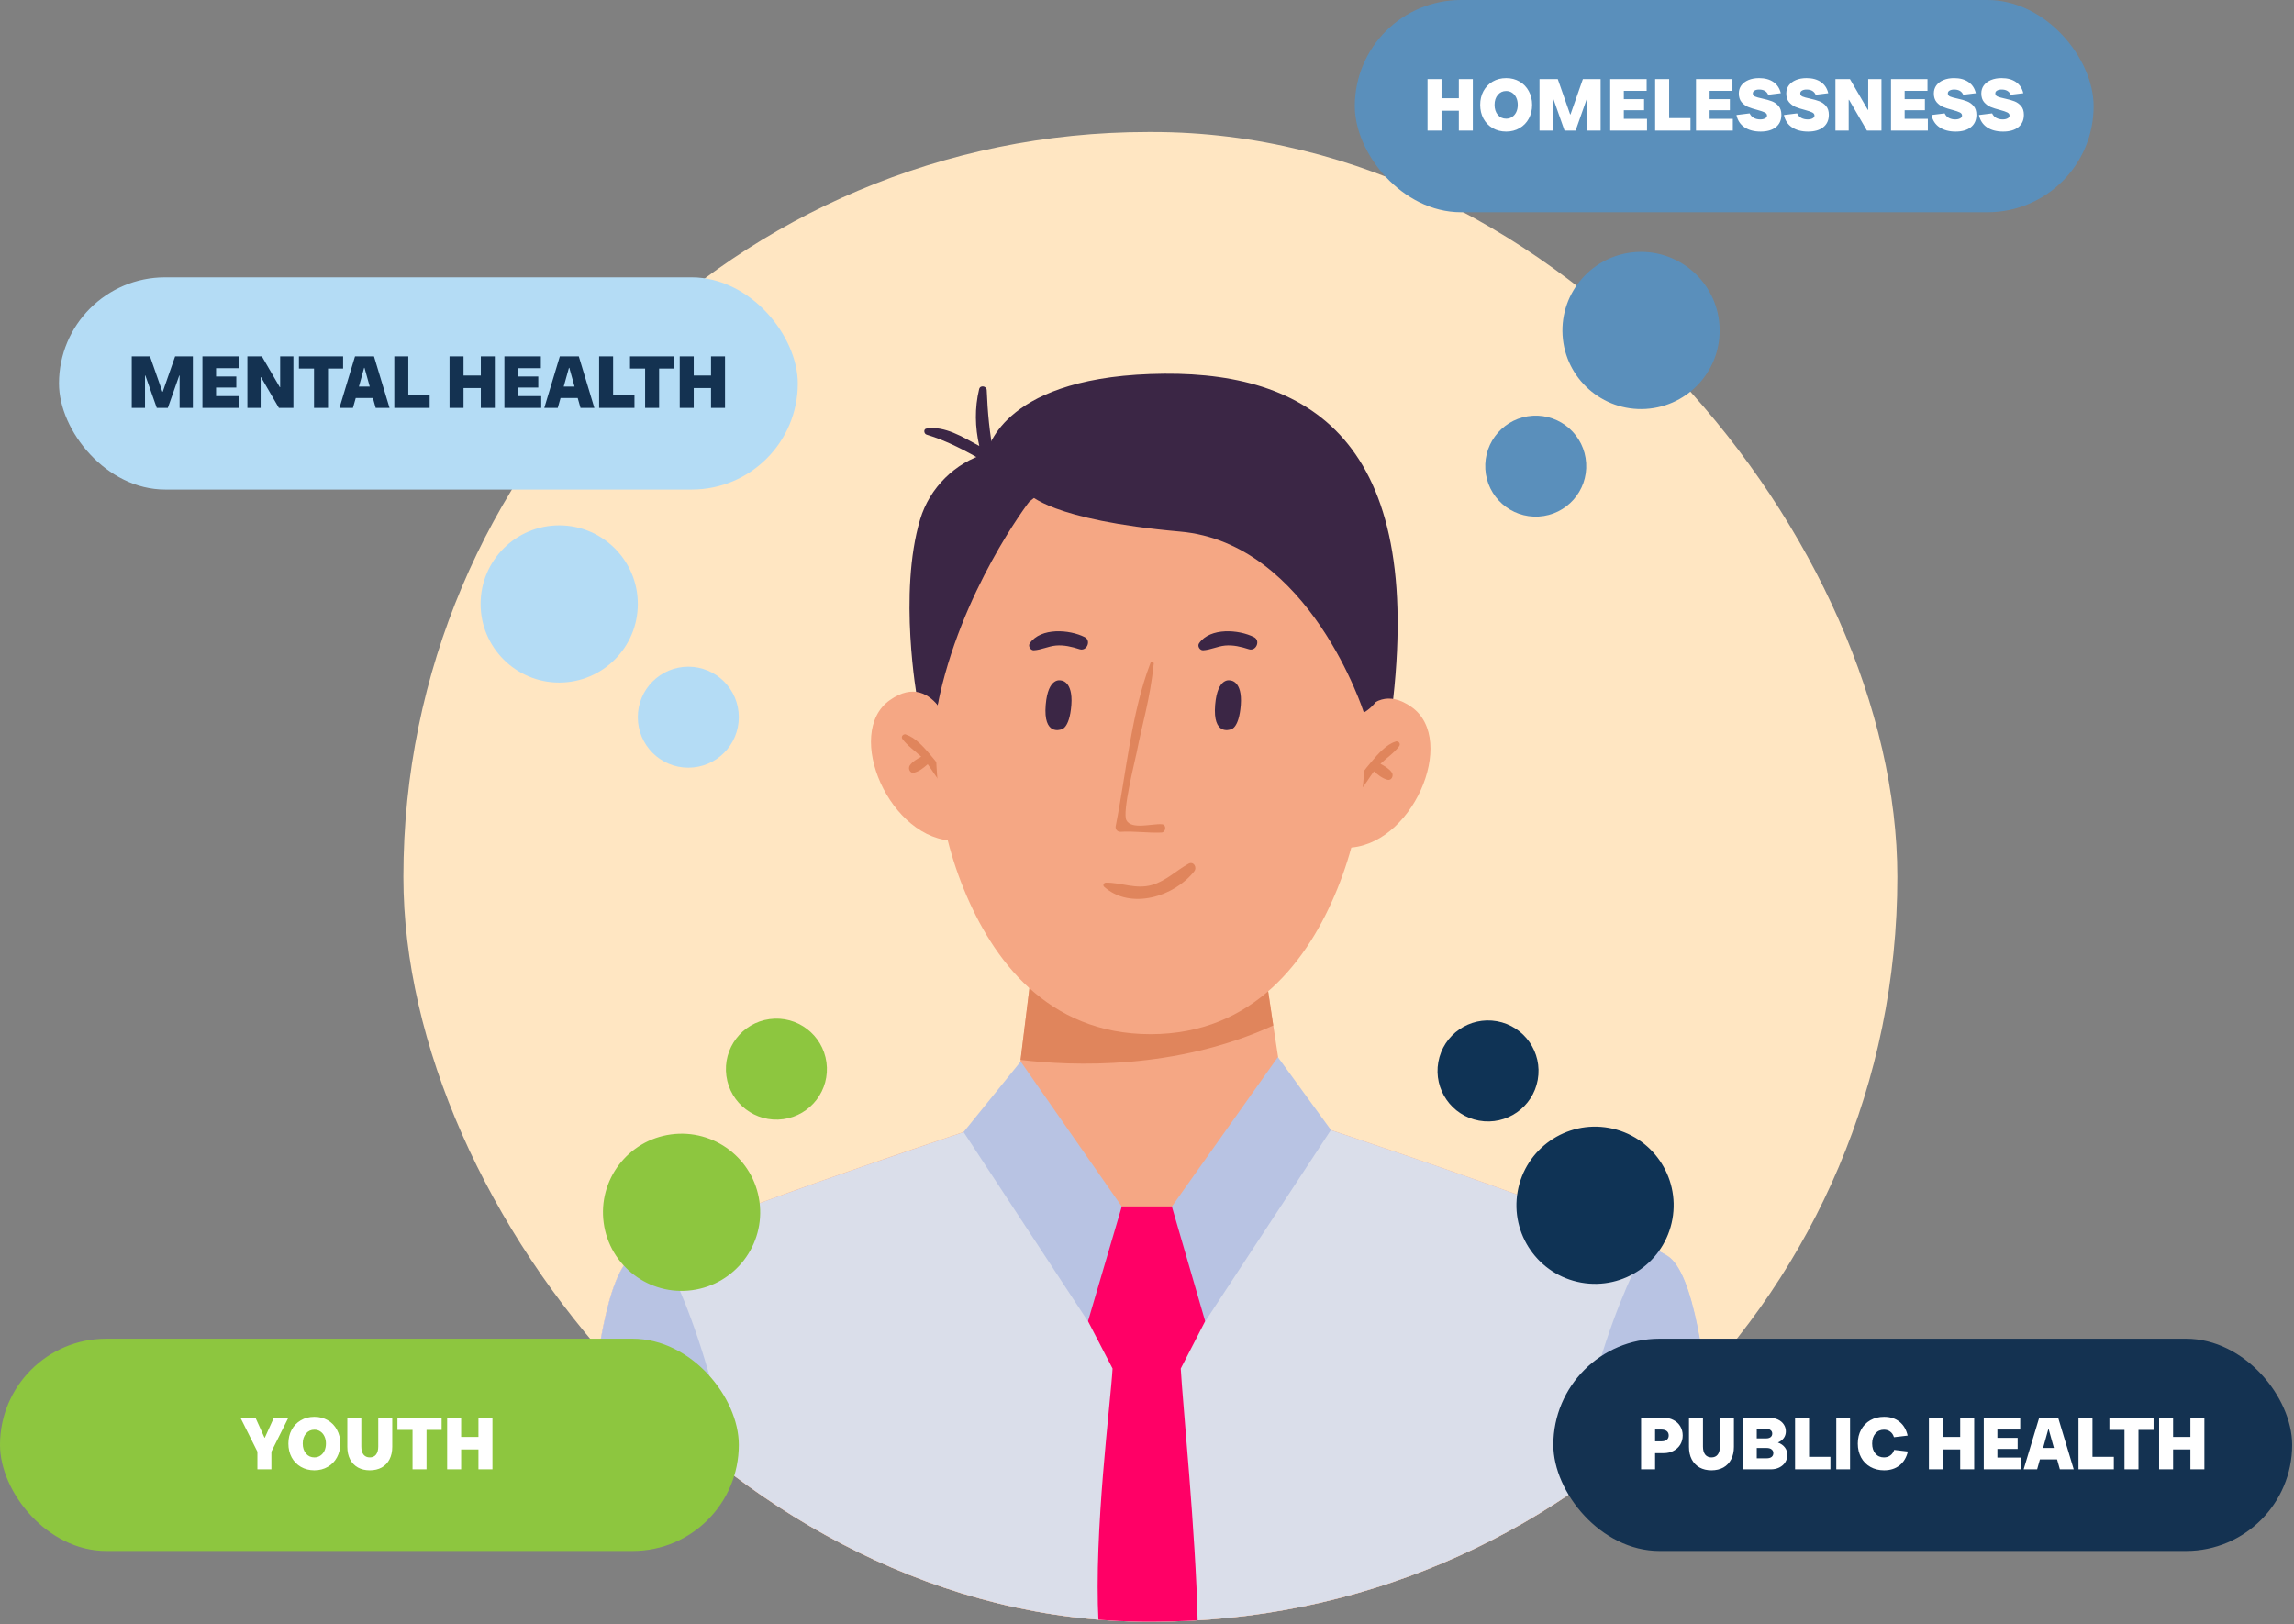 <?xml version="1.0" encoding="UTF-8"?> <svg xmlns="http://www.w3.org/2000/svg" width="562" height="398" viewBox="0 0 562 398" fill="none"><rect x="0" y="0" width="562" height="398" fill="#808080" stroke="none"/><g clip-path="url(#clip0_307_370)"><path d="M464.826 32.347H98.826V397.347H464.826V32.347Z" fill="#FFE6C2"></path><path d="M224.7 171.169C224.7 171.169 220.015 145.346 225.427 127.237C227.751 119.523 233.925 113.366 241.696 111.084C241.842 111.048 244.565 92.975 281.79 91.635C319.015 90.259 348.54 106.086 341.313 171.241L332.016 185.982L281.463 137.269C281.463 137.269 238.137 165.229 234.324 178.485C230.511 191.777 224.7 171.133 224.7 171.133V171.169Z" fill="#3B2645"></path><path d="M315.238 272.868L283.824 278.119V278.988L281.209 278.59L278.667 278.988V278.119L248.415 272.868L250.049 259.684L253.608 230.71H308.882L311.933 251.246L315.238 272.868Z" fill="#F5A784"></path><path d="M311.933 251.246C288.037 262.184 262.833 261.206 250.013 259.685L253.608 230.747H308.846L311.933 251.282V251.246Z" fill="#E0855C"></path><path d="M329.764 183.338C329.764 183.338 334.377 165.157 345.816 173.233C357.256 181.31 345.816 207.857 329.656 207.712C329.656 207.712 325.334 189.893 329.728 183.374L329.764 183.338Z" fill="#F5A784"></path><path d="M341.894 181.708C339.643 182.36 337.536 184.787 336.047 186.561C334.486 188.372 332.67 190.618 332.089 192.972C331.907 193.696 332.924 194.022 333.36 193.515C334.558 192.103 335.466 190.509 336.592 188.988C337.609 189.857 338.626 190.726 339.933 191.052C340.914 191.306 341.495 190.038 340.986 189.278C340.333 188.336 339.243 187.72 338.19 187.141C339.715 185.692 341.567 184.461 342.766 182.831C343.238 182.215 342.621 181.491 341.894 181.672V181.708Z" fill="#E0855C"></path><path d="M234.07 181.636C234.07 181.636 229.458 163.455 218.018 171.531C206.542 179.571 218.018 206.155 234.179 206.01C234.179 206.01 238.501 188.191 234.106 181.672L234.07 181.636Z" fill="#F5A784"></path><path d="M221.976 180.006C224.228 180.658 226.334 183.084 227.823 184.823C229.385 186.634 231.201 188.879 231.782 191.233C231.964 191.958 230.947 192.284 230.511 191.777C229.312 190.364 228.404 188.771 227.279 187.249C226.262 188.119 225.245 188.988 223.938 189.314C222.957 189.567 222.376 188.3 222.884 187.539C223.538 186.598 224.628 185.982 225.681 185.402C224.155 183.954 222.303 182.722 221.105 181.093C220.633 180.477 221.25 179.752 221.976 179.934V180.006Z" fill="#E0855C"></path><path d="M332.125 160.666C321.375 109.237 281.826 112.822 281.826 112.822C281.826 112.822 242.277 109.201 231.528 160.666C227.533 179.789 228.731 199.817 236.14 217.889C243.113 234.984 256.514 253.383 281.863 253.383C307.212 253.383 320.613 234.984 327.585 217.889C334.958 199.817 336.193 179.752 332.198 160.666H332.125Z" fill="#F5A784"></path><path d="M284.659 201.954C282.335 201.737 277.142 203.366 275.943 200.94C274.926 198.912 278.013 186.598 278.449 184.461C279.938 176.855 281.681 171.676 282.662 162.585C282.698 162.187 282.008 162.006 281.863 162.404C277.142 174.646 275.907 189.531 273.328 202.425C273.183 203.113 273.728 203.837 274.49 203.801C277.868 203.584 281.173 204.127 284.514 203.982C285.64 203.946 285.858 202.063 284.695 201.954H284.659Z" fill="#E0855C"></path><path d="M259.891 178.738C259.891 178.738 255.533 180.368 256.187 172.69C256.768 165.773 259.891 166.714 259.891 166.714C259.891 166.714 262.905 166.714 262.47 172.726C261.997 178.775 259.891 178.738 259.891 178.738Z" fill="#3B2645"></path><path d="M301.401 178.738C301.401 178.738 297.043 180.368 297.697 172.69C298.278 165.773 301.401 166.714 301.401 166.714C301.401 166.714 304.415 166.714 303.98 172.726C303.508 178.775 301.401 178.738 301.401 178.738Z" fill="#3B2645"></path><path d="M265.738 156.102C261.997 154.219 255.025 153.712 252.301 157.587C251.792 158.276 252.446 159.362 253.281 159.326C255.134 159.217 256.768 158.348 258.656 158.167C260.69 157.986 262.579 158.457 264.503 159.072C266.247 159.616 267.409 156.972 265.738 156.102Z" fill="#3B2645"></path><path d="M307.212 156.102C303.471 154.219 296.498 153.712 293.775 157.587C293.266 158.276 293.92 159.362 294.755 159.326C296.607 159.217 298.242 158.348 300.13 158.167C302.164 157.986 304.052 158.457 305.977 159.072C307.72 159.616 308.882 156.972 307.212 156.102Z" fill="#3B2645"></path><path d="M252.119 122.964C252.119 122.964 235.232 144.948 229.712 172.763L224.736 164.034C224.736 164.034 232.908 115.865 252.119 122.964Z" fill="#3B2645"></path><path d="M421.246 397.347H142.406C142.406 397.347 142.406 315.749 155.045 307.745C167.719 299.705 248.379 273.266 248.379 273.266H315.201C315.201 273.266 395.861 299.705 408.499 307.745C421.174 315.785 421.174 397.347 421.174 397.347H421.246Z" fill="#F5A784"></path><path d="M421.246 397.347H142.406C142.406 397.347 142.406 315.749 155.045 307.745C156.352 306.948 158.422 305.898 161.073 304.703C165.577 302.639 171.75 300.176 178.76 297.532C192.306 292.389 208.83 286.63 222.449 281.995C237.157 276.96 248.379 273.266 248.379 273.266L267.663 307.962L280.955 331.866L294.465 308.759L315.201 273.266C315.201 273.266 326.423 276.96 341.204 281.995C354.206 286.413 369.894 291.918 383.041 296.844C391.249 299.958 398.476 302.82 403.379 305.101C405.594 306.079 407.373 306.985 408.535 307.745C421.21 315.785 421.21 397.347 421.21 397.347H421.246Z" fill="#DADEEA"></path><path d="M295.227 323.753L289.271 335.307C289.707 343.492 292.976 375.979 293.412 397.347H269.116C267.953 375.218 272.094 343.673 272.566 335.307L266.573 323.753L265.302 312.526L267.736 307.926L274.309 295.576H287.528L294.537 308.723L296.571 312.49L295.264 323.717L295.227 323.753Z" fill="#FF0066"></path><path d="M236.067 277.359L250.049 260.083L274.817 295.612L266.537 323.753L236.067 277.359Z" fill="#B8C3E3"></path><path d="M326.06 276.852L313.059 258.996L287.092 295.612L295.264 323.753L326.06 276.852Z" fill="#B8C3E3"></path><path d="M291.16 211.624C288.109 213.326 285.64 215.861 282.19 216.839C278.231 217.962 274.817 216.223 270.931 216.26C270.423 216.26 270.096 216.912 270.496 217.274C276.996 223.032 287.71 219.7 292.576 213.471C293.339 212.493 292.395 210.936 291.16 211.624Z" fill="#E0855C"></path><path d="M252.119 121.044C252.119 121.044 257.313 127.418 289.09 130.243C320.867 133.032 334.123 174.573 334.123 174.573C334.123 174.573 345.562 168.996 337.5 147.519C329.438 126.042 304.016 104.058 304.016 104.058C304.016 104.058 250.921 95.547 252.119 121.044Z" fill="#3B2645"></path><path d="M241.733 95.583C241.696 94.569 240.135 94.279 239.881 95.33C238.755 99.965 238.864 104.674 239.917 109.273C235.849 107.064 231.419 104.275 226.988 105C226.189 105.108 226.334 106.267 226.988 106.485C232.036 108.006 236.83 110.577 241.406 113.221C242.532 113.873 243.766 112.786 243.512 111.591C242.423 106.267 241.951 100.98 241.733 95.547V95.583Z" fill="#3B2645"></path><path d="M182.754 397.347H142.443C142.443 397.347 142.443 315.749 155.081 307.745C156.388 306.948 158.459 305.898 161.11 304.703C169.281 319.95 180.902 349.649 182.754 397.347Z" fill="#B8C3E3"></path><path d="M421.246 397.347H381.952C383.767 350.083 395.207 320.494 403.415 305.101C405.63 306.079 407.41 306.985 408.572 307.745C421.246 315.785 421.246 397.347 421.246 397.347Z" fill="#B8C3E3"></path></g><rect x="14.45" y="67.946" width="181" height="52" rx="26" fill="#B4DCF5"></rect><path d="M35.523 99.946H32.275V87.317H36.749L39.78 95.977H39.871L42.901 87.317H47.249V99.946H44.002V92.008H43.912L41.115 99.946H38.409L35.613 92.008H35.523V99.946ZM52.932 94.949V97.06H58.615V99.946H49.594V87.317H58.525V90.204H52.932V92.243H57.893V94.949H52.932ZM63.853 99.946H60.606V87.317H64.16L68.544 94.859H68.634V87.317H71.881V99.946H68.327L63.943 92.405H63.853V99.946ZM80.359 99.946H76.931V90.294H73.232V87.317H84.057V90.294H80.359V99.946ZM95.433 99.946H92.041L91.356 97.511H87.152L86.466 99.946H83.165L86.972 87.317H91.626L95.433 99.946ZM89.209 90.114L87.928 94.714H90.58L89.299 90.114H89.209ZM105.26 99.946H96.6V87.317H100.028V96.879H105.26V99.946ZM117.798 92.008V87.317H121.226V99.946H117.798V95.075H113.558V99.946H110.131V87.317H113.558V92.008H117.798ZM126.911 94.949V97.06H132.594V99.946H123.573V87.317H132.504V90.204H126.911V92.243H131.872V94.949H126.911ZM145.61 99.946H142.218L141.532 97.511H137.329L136.643 99.946H133.342L137.148 87.317H141.803L145.61 99.946ZM139.386 90.114L138.105 94.714H140.757L139.476 90.114H139.386ZM155.437 99.946H146.777V87.317H150.205V96.879H155.437V99.946ZM161.473 99.946H158.045V90.294H154.347V87.317H165.172V90.294H161.473V99.946ZM174.194 92.008V87.317H177.622V99.946H174.194V95.075H169.955V99.946H166.527V87.317H169.955V92.008H174.194Z" fill="#143251"></path><rect x="331.911" width="181" height="52" rx="26" fill="#5A8FBB"></rect><path d="M357.395 24.062V19.371H360.822V32H357.395V27.129H353.155V32H349.727V19.371H353.155V24.062H357.395ZM368.997 32.234C367.758 32.234 366.652 31.952 365.678 31.387C364.715 30.821 363.964 30.046 363.423 29.059C362.893 28.061 362.629 26.936 362.629 25.686C362.629 24.435 362.893 23.316 363.423 22.33C363.964 21.332 364.715 20.55 365.678 19.985C366.652 19.419 367.758 19.137 368.997 19.137C370.224 19.137 371.319 19.419 372.281 19.985C373.255 20.55 374.007 21.332 374.536 22.33C375.077 23.316 375.348 24.435 375.348 25.686C375.348 26.936 375.077 28.061 374.536 29.059C374.007 30.046 373.255 30.821 372.281 31.387C371.319 31.952 370.224 32.234 368.997 32.234ZM368.997 29.077C369.551 29.077 370.038 28.933 370.459 28.644C370.892 28.356 371.228 27.959 371.469 27.454C371.709 26.936 371.83 26.347 371.83 25.686C371.83 25.024 371.709 24.441 371.469 23.936C371.228 23.418 370.892 23.015 370.459 22.727C370.038 22.438 369.551 22.294 368.997 22.294C368.155 22.294 367.47 22.613 366.941 23.25C366.411 23.875 366.147 24.687 366.147 25.686C366.147 26.684 366.411 27.502 366.941 28.139C367.47 28.765 368.155 29.077 368.997 29.077ZM380.406 32H377.159V19.371H381.633L384.664 28.031H384.754L387.785 19.371H392.133V32H388.886V24.062H388.795L385.999 32H383.293L380.497 24.062H380.406V32ZM397.815 27.003V29.113H403.498V32H394.478V19.371H403.408V22.258H397.815V24.296H402.777V27.003H397.815ZM414.149 32H405.489V19.371H408.917V28.933H414.149V32ZM418.834 27.003V29.113H424.517V32H415.496V19.371H424.427V22.258H418.834V24.296H423.795V27.003H418.834ZM431.327 32.234C429.74 32.234 428.423 31.886 427.376 31.188C426.342 30.491 425.686 29.486 425.41 28.175L428.639 27.778C428.868 28.271 429.211 28.644 429.668 28.897C430.137 29.137 430.654 29.258 431.219 29.258C431.7 29.258 432.097 29.174 432.41 29.005C432.735 28.837 432.897 28.602 432.897 28.302C432.897 27.977 432.711 27.724 432.338 27.544C431.977 27.363 431.394 27.165 430.588 26.948C429.662 26.708 428.886 26.461 428.26 26.209C427.647 25.944 427.112 25.547 426.655 25.018C426.21 24.477 425.987 23.767 425.987 22.889C425.987 22.143 426.192 21.488 426.601 20.923C427.022 20.357 427.605 19.918 428.351 19.606C429.108 19.293 429.974 19.137 430.949 19.137C432.38 19.137 433.552 19.455 434.467 20.093C435.393 20.73 435.994 21.644 436.271 22.835L433.186 23.214C432.813 22.36 432.073 21.933 430.967 21.933C430.51 21.933 430.137 22.017 429.848 22.186C429.559 22.342 429.415 22.576 429.415 22.889C429.415 23.226 429.595 23.479 429.956 23.647C430.317 23.803 430.918 23.972 431.76 24.152C432.711 24.357 433.492 24.579 434.106 24.82C434.731 25.06 435.272 25.445 435.729 25.974C436.186 26.503 436.415 27.219 436.415 28.121C436.415 29.432 435.958 30.448 435.044 31.17C434.142 31.88 432.903 32.234 431.327 32.234ZM442.955 32.234C441.368 32.234 440.051 31.886 439.004 31.188C437.97 30.491 437.315 29.486 437.038 28.175L440.267 27.778C440.496 28.271 440.839 28.644 441.296 28.897C441.765 29.137 442.282 29.258 442.847 29.258C443.328 29.258 443.725 29.174 444.038 29.005C444.363 28.837 444.525 28.602 444.525 28.302C444.525 27.977 444.339 27.724 443.966 27.544C443.605 27.363 443.022 27.165 442.216 26.948C441.29 26.708 440.514 26.461 439.888 26.209C439.275 25.944 438.74 25.547 438.283 25.018C437.838 24.477 437.615 23.767 437.615 22.889C437.615 22.143 437.82 21.488 438.229 20.923C438.65 20.357 439.233 19.918 439.979 19.606C440.736 19.293 441.602 19.137 442.577 19.137C444.008 19.137 445.181 19.455 446.095 20.093C447.021 20.73 447.622 21.644 447.899 22.835L444.814 23.214C444.441 22.36 443.701 21.933 442.595 21.933C442.138 21.933 441.765 22.017 441.476 22.186C441.187 22.342 441.043 22.576 441.043 22.889C441.043 23.226 441.224 23.479 441.584 23.647C441.945 23.803 442.547 23.972 443.388 24.152C444.339 24.357 445.12 24.579 445.734 24.82C446.359 25.06 446.9 25.445 447.358 25.974C447.815 26.503 448.043 27.219 448.043 28.121C448.043 29.432 447.586 30.448 446.672 31.17C445.77 31.88 444.531 32.234 442.955 32.234ZM452.906 32H449.658V19.371H453.212L457.596 26.912H457.687V19.371H460.934V32H457.38L452.996 24.459H452.906V32ZM466.615 27.003V29.113H472.298V32H463.277V19.371H472.208V22.258H466.615V24.296H471.576V27.003H466.615ZM479.108 32.234C477.521 32.234 476.204 31.886 475.157 31.188C474.123 30.491 473.467 29.486 473.191 28.175L476.42 27.778C476.649 28.271 476.991 28.644 477.448 28.897C477.918 29.137 478.435 29.258 479 29.258C479.481 29.258 479.878 29.174 480.191 29.005C480.515 28.837 480.678 28.602 480.678 28.302C480.678 27.977 480.491 27.724 480.119 27.544C479.758 27.363 479.174 27.165 478.369 26.948C477.442 26.708 476.667 26.461 476.041 26.209C475.428 25.944 474.893 25.547 474.436 25.018C473.991 24.477 473.768 23.767 473.768 22.889C473.768 22.143 473.973 21.488 474.381 20.923C474.802 20.357 475.386 19.918 476.131 19.606C476.889 19.293 477.755 19.137 478.729 19.137C480.161 19.137 481.333 19.455 482.247 20.093C483.174 20.73 483.775 21.644 484.052 22.835L480.967 23.214C480.594 22.36 479.854 21.933 478.747 21.933C478.29 21.933 477.918 22.017 477.629 22.186C477.34 22.342 477.196 22.576 477.196 22.889C477.196 23.226 477.376 23.479 477.737 23.647C478.098 23.803 478.699 23.972 479.541 24.152C480.491 24.357 481.273 24.579 481.887 24.82C482.512 25.06 483.053 25.445 483.51 25.974C483.967 26.503 484.196 27.219 484.196 28.121C484.196 29.432 483.739 30.448 482.825 31.17C481.923 31.88 480.684 32.234 479.108 32.234ZM490.736 32.234C489.149 32.234 487.832 31.886 486.785 31.188C485.751 30.491 485.096 29.486 484.819 28.175L488.048 27.778C488.277 28.271 488.62 28.644 489.077 28.897C489.546 29.137 490.063 29.258 490.628 29.258C491.109 29.258 491.506 29.174 491.819 29.005C492.144 28.837 492.306 28.602 492.306 28.302C492.306 27.977 492.12 27.724 491.747 27.544C491.386 27.363 490.803 27.165 489.997 26.948C489.071 26.708 488.295 26.461 487.669 26.209C487.056 25.944 486.521 25.547 486.064 25.018C485.619 24.477 485.396 23.767 485.396 22.889C485.396 22.143 485.601 21.488 486.01 20.923C486.431 20.357 487.014 19.918 487.76 19.606C488.517 19.293 489.383 19.137 490.358 19.137C491.789 19.137 492.961 19.455 493.876 20.093C494.802 20.73 495.403 21.644 495.68 22.835L492.595 23.214C492.222 22.36 491.482 21.933 490.376 21.933C489.919 21.933 489.546 22.017 489.257 22.186C488.968 22.342 488.824 22.576 488.824 22.889C488.824 23.226 489.004 23.479 489.365 23.647C489.726 23.803 490.327 23.972 491.169 24.152C492.12 24.357 492.901 24.579 493.515 24.82C494.14 25.06 494.681 25.445 495.138 25.974C495.595 26.503 495.824 27.219 495.824 28.121C495.824 29.432 495.367 30.448 494.453 31.17C493.551 31.88 492.312 32.234 490.736 32.234Z" fill="white"></path><rect x="380.548" y="328" width="181" height="52" rx="26" fill="#143251"></rect><path d="M407.64 347.371C408.506 347.371 409.288 347.558 409.985 347.93C410.695 348.291 411.248 348.802 411.645 349.464C412.042 350.125 412.241 350.871 412.241 351.701C412.241 352.531 412.042 353.277 411.645 353.938C411.248 354.588 410.695 355.099 409.985 355.472C409.288 355.845 408.506 356.031 407.64 356.031H405.475V360H402.047V347.371H407.64ZM407.009 353.144C407.586 353.144 408.031 353.018 408.344 352.765C408.656 352.513 408.813 352.158 408.813 351.701C408.813 351.244 408.656 350.889 408.344 350.637C408.031 350.384 407.586 350.258 407.009 350.258H405.475V353.144H407.009ZM419.282 360.235C418.175 360.235 417.207 360.006 416.377 359.549C415.547 359.08 414.904 358.412 414.447 357.546C414.002 356.68 413.779 355.664 413.779 354.497V347.371H417.207V354.407C417.207 355.261 417.387 355.923 417.748 356.392C418.121 356.849 418.632 357.077 419.282 357.077C419.943 357.077 420.454 356.849 420.815 356.392C421.176 355.923 421.356 355.261 421.356 354.407V347.371H424.784V354.497C424.784 355.664 424.562 356.68 424.117 357.546C423.672 358.412 423.034 359.08 422.204 359.549C421.374 360.006 420.4 360.235 419.282 360.235ZM435.563 353.433C436.309 353.71 436.88 354.113 437.277 354.642C437.674 355.159 437.872 355.772 437.872 356.482C437.872 357.143 437.698 357.745 437.349 358.286C437.012 358.815 436.531 359.236 435.906 359.549C435.293 359.85 434.595 360 433.813 360H427.048V347.371H433.452C434.246 347.371 434.95 347.516 435.563 347.804C436.189 348.093 436.67 348.496 437.006 349.013C437.343 349.518 437.512 350.083 437.512 350.709C437.512 351.31 437.343 351.851 437.006 352.333C436.67 352.802 436.189 353.168 435.563 353.433ZM430.385 350.077V352.423H432.731C433.164 352.423 433.512 352.32 433.777 352.116C434.042 351.9 434.174 351.611 434.174 351.25C434.174 350.889 434.042 350.607 433.777 350.402C433.512 350.186 433.164 350.077 432.731 350.077H430.385ZM432.821 357.294C433.338 357.294 433.735 357.186 434.012 356.969C434.3 356.741 434.445 356.428 434.445 356.031C434.445 355.634 434.3 355.327 434.012 355.111C433.735 354.882 433.338 354.768 432.821 354.768H430.385V357.294H432.821ZM448.428 360H439.768V347.371H443.196V356.933H448.428V360ZM453.239 360H449.866V347.371H453.239V360ZM461.577 360.235C460.326 360.235 459.208 359.958 458.221 359.405C457.247 358.851 456.489 358.082 455.948 357.095C455.407 356.097 455.136 354.96 455.136 353.686C455.136 352.411 455.407 351.28 455.948 350.294C456.489 349.296 457.247 348.52 458.221 347.967C459.208 347.413 460.326 347.137 461.577 347.137C463.092 347.137 464.349 347.54 465.348 348.345C466.346 349.139 467.013 350.27 467.35 351.737L463.995 352.134C463.826 351.557 463.525 351.106 463.092 350.781C462.671 350.456 462.154 350.294 461.541 350.294C460.675 350.294 459.977 350.607 459.448 351.232C458.919 351.857 458.654 352.675 458.654 353.686C458.654 354.696 458.919 355.514 459.448 356.139C459.977 356.765 460.675 357.077 461.541 357.077C462.154 357.077 462.677 356.915 463.11 356.59C463.556 356.265 463.868 355.814 464.049 355.237L467.404 355.634C467.055 357.101 466.37 358.238 465.348 359.044C464.337 359.838 463.08 360.235 461.577 360.235ZM480.223 352.062V347.371H483.651V360H480.223V355.129H475.984V360H472.556V347.371H475.984V352.062H480.223ZM489.336 355.003V357.113H495.019V360H485.999V347.371H494.929V350.258H489.336V352.296H494.298V355.003H489.336ZM508.035 360H504.643L503.958 357.564H499.754L499.069 360H495.767L499.574 347.371H504.228L508.035 360ZM501.811 350.168L500.53 354.768H503.182L501.901 350.168H501.811ZM517.862 360H509.202V347.371H512.63V356.933H517.862V360ZM523.899 360H520.471V350.348H516.772V347.371H527.597V350.348H523.899V360ZM536.62 352.062V347.371H540.047V360H536.62V355.129H532.38V360H528.952V347.371H532.38V352.062H536.62Z" fill="white"></path><rect y="328" width="181" height="52" rx="26" fill="#8DC63F"></rect><path d="M66.49 360H63.062V355.67L58.913 347.371H62.593L64.794 352.242H64.884L67.085 347.371H70.64L66.49 355.67V360ZM77.019 360.235C75.78 360.235 74.673 359.952 73.699 359.387C72.737 358.821 71.985 358.046 71.444 357.059C70.915 356.061 70.65 354.936 70.65 353.686C70.65 352.435 70.915 351.316 71.444 350.33C71.985 349.332 72.737 348.55 73.699 347.985C74.673 347.419 75.78 347.137 77.019 347.137C78.246 347.137 79.34 347.419 80.302 347.985C81.276 348.55 82.028 349.332 82.557 350.33C83.099 351.316 83.369 352.435 83.369 353.686C83.369 354.936 83.099 356.061 82.557 357.059C82.028 358.046 81.276 358.821 80.302 359.387C79.34 359.952 78.246 360.235 77.019 360.235ZM77.019 357.077C77.572 357.077 78.059 356.933 78.48 356.644C78.913 356.356 79.25 355.959 79.49 355.454C79.731 354.936 79.851 354.347 79.851 353.686C79.851 353.024 79.731 352.441 79.49 351.936C79.25 351.418 78.913 351.015 78.48 350.727C78.059 350.438 77.572 350.294 77.019 350.294C76.177 350.294 75.491 350.613 74.962 351.25C74.433 351.875 74.168 352.687 74.168 353.686C74.168 354.684 74.433 355.502 74.962 356.139C75.491 356.765 76.177 357.077 77.019 357.077ZM90.593 360.235C89.486 360.235 88.518 360.006 87.688 359.549C86.858 359.08 86.215 358.412 85.758 357.546C85.313 356.68 85.09 355.664 85.09 354.497V347.371H88.518V354.407C88.518 355.261 88.698 355.923 89.059 356.392C89.432 356.849 89.943 357.077 90.593 357.077C91.254 357.077 91.765 356.849 92.126 356.392C92.487 355.923 92.667 355.261 92.667 354.407V347.371H96.095V354.497C96.095 355.664 95.873 356.68 95.428 357.546C94.983 358.412 94.345 359.08 93.515 359.549C92.685 360.006 91.711 360.235 90.593 360.235ZM104.493 360H101.065V350.348H97.367V347.371H108.191V350.348H104.493V360ZM117.214 352.062V347.371H120.642V360H117.214V355.129H112.974V360H109.546V347.371H112.974V352.062H117.214Z" fill="white"></path><circle cx="136.999" cy="147.976" r="19.257" fill="#B4DCF5"></circle><circle cx="402.033" cy="80.97" r="19.257" transform="rotate(86.559 402.033 80.97)" fill="#5A8FBB"></circle><circle cx="390.766" cy="295.295" r="19.257" transform="rotate(-169.801 390.766 295.295)" fill="#0F3355"></circle><circle cx="166.979" cy="297.024" r="19.257" transform="rotate(-97.737 166.979 297.024)" fill="#8DC63F"></circle><circle cx="168.628" cy="175.719" r="12.372" fill="#B4DCF5"></circle><circle cx="376.238" cy="114.208" r="12.372" transform="rotate(86.559 376.238 114.208)" fill="#5A8FBB"></circle><circle cx="364.549" cy="262.39" r="12.372" transform="rotate(-169.801 364.549 262.39)" fill="#0F3355"></circle><circle cx="190.211" cy="261.947" r="12.372" transform="rotate(-97.737 190.211 261.947)" fill="#8DC63F"></circle><defs><clipPath id="clip0_307_370"><rect x="98.826" y="32.347" width="366" height="365" rx="182.5" fill="white"></rect></clipPath></defs></svg> 